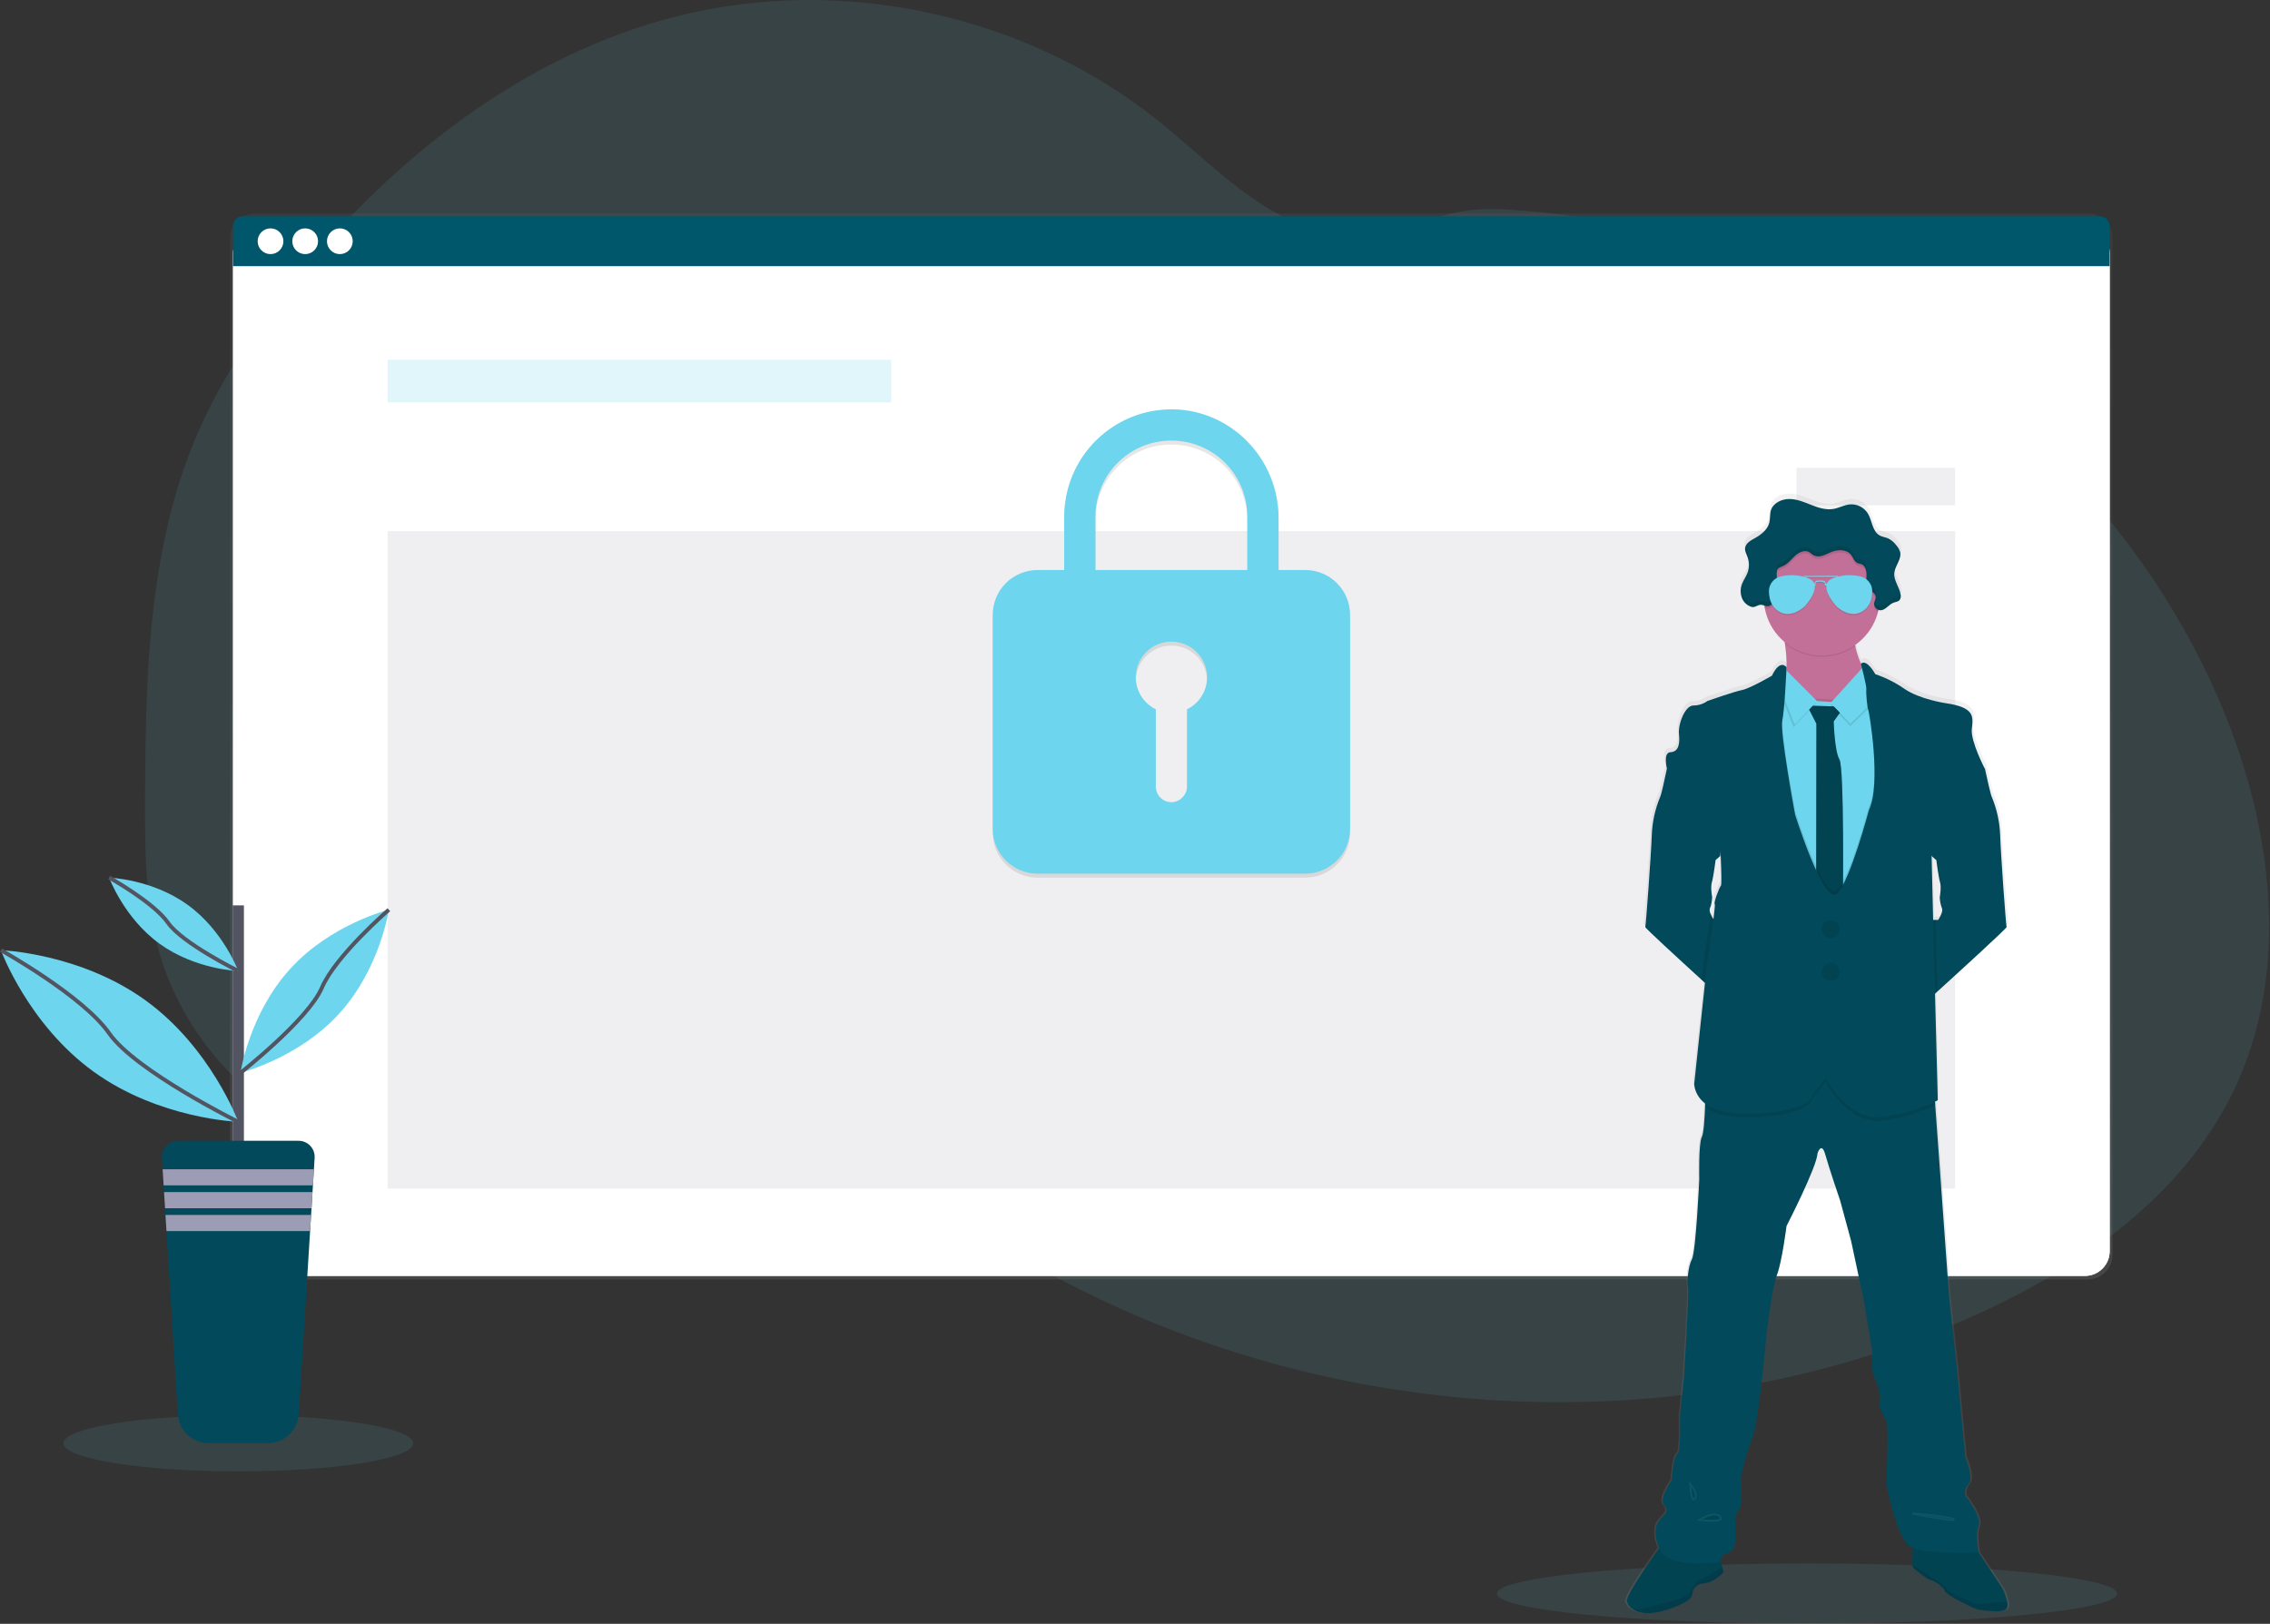 <svg width="1146" height="820" viewBox="0 0 1146 820" fill="none" xmlns="http://www.w3.org/2000/svg">
<rect x="0" y="0" width="1146" height="820" fill="#333333" stroke="none"/>
<g clip-path="url(#clip0_1166_1470)">
<path opacity="0.1" d="M1127.43 551.221C1100.86 606.031 1046.91 642.681 991.001 666.851C915.731 699.401 832.841 712.311 751.091 706.851C736.764 705.897 722.481 704.374 708.241 702.281C658.785 695.066 610.568 681.025 564.971 660.561C551.811 654.634 538.917 648.164 526.291 641.151C505.201 629.462 484.994 616.246 465.831 601.611C461.011 597.931 456.257 594.157 451.571 590.291C448.321 587.611 445.101 584.871 441.831 582.211C434.931 576.601 427.831 571.271 419.911 567.281C417.521 566.076 415.071 564.995 412.571 564.041C387.491 554.501 358.571 558.101 332.461 565.541C312.601 571.201 293.241 578.951 273.401 584.481C264.576 587.015 255.584 588.927 246.491 590.201C226.189 592.771 205.573 590.96 186.031 584.891L184.361 584.371C181.561 583.491 178.784 582.528 176.031 581.481L174.361 580.841C171.694 579.814 169.084 578.711 166.531 577.531L164.861 576.771C162.194 575.531 159.584 574.221 157.031 572.841C156.111 572.361 155.201 571.841 154.301 571.351C139.773 563.237 126.568 552.956 115.141 540.861C114.811 540.531 114.501 540.191 114.141 539.861C112.551 538.141 110.991 536.391 109.481 534.601C108.921 533.941 108.361 533.281 107.811 532.601C106.017 530.414 104.287 528.178 102.621 525.891C102.371 525.561 102.131 525.221 101.891 524.891C95.062 515.444 89.401 505.207 85.031 494.401C84.891 494.071 84.761 493.731 84.641 493.401C83.307 489.968 82.091 486.478 80.991 482.931C80.541 481.451 80.111 479.931 79.731 478.451C79.601 478.011 79.481 477.561 79.371 477.121C73.851 455.391 73.221 432.801 73.221 410.341V402.491C73.381 366.161 73.941 329.211 79.301 293.381C79.301 293.131 79.371 292.881 79.411 292.641C81.205 280.579 83.645 268.621 86.721 256.821C89.94 244.439 94.054 232.307 99.031 220.521C111.361 191.521 129.291 165.131 149.201 140.671C199.351 79.121 265.121 27.451 342.101 8.111C425.051 -12.719 517.241 7.241 584.151 60.511C604.551 76.751 622.881 95.981 645.791 108.431C665.791 119.271 689.201 123.761 710.621 115.231C728.321 108.181 739.841 104.681 759.721 105.751C800.877 108.079 841.45 116.577 880.081 130.961C881.641 131.531 883.201 132.121 884.751 132.711C985.461 171.241 1072.03 247.791 1117.03 346.161C1118.22 348.761 1119.38 351.381 1120.5 354.021C1147.33 416.691 1157.03 490.141 1127.43 551.221Z" fill="#6DD5ED"/>
<path opacity="0.1" d="M120.3 742.989C169.055 742.989 208.58 736.64 208.58 728.809C208.58 720.978 169.055 714.629 120.3 714.629C71.544 714.629 32.02 720.978 32.02 728.809C32.02 736.64 71.544 742.989 120.3 742.989Z" fill="#6DD5ED"/>
<path opacity="0.1" d="M912.26 819.912C998.71 819.912 1068.79 813.106 1068.79 804.712C1068.79 796.317 998.71 789.512 912.26 789.512C825.811 789.512 755.73 796.317 755.73 804.712C755.73 813.106 825.811 819.912 912.26 819.912Z" fill="#6DD5ED"/>
<path d="M1053.98 107.75H128.631C121.733 107.75 116.141 113.342 116.141 120.24V633.59C116.141 640.488 121.733 646.08 128.631 646.08H1053.98C1060.88 646.08 1066.47 640.488 1066.47 633.59V120.24C1066.47 113.342 1060.88 107.75 1053.98 107.75Z" fill="url(#paint0_linear_1166_1470)"/>
<path d="M1052.58 115.32H130.14C123.242 115.32 117.65 120.912 117.65 127.81V631.8C117.65 638.698 123.242 644.29 130.14 644.29H1052.58C1059.48 644.29 1065.07 638.698 1065.07 631.8V127.81C1065.07 120.912 1059.48 115.32 1052.58 115.32Z" fill="white"/>
<path d="M1052.58 115.32H130.14C123.242 115.32 117.65 120.912 117.65 127.81V631.8C117.65 638.698 123.242 644.29 130.14 644.29H1052.58C1059.48 644.29 1065.07 638.698 1065.07 631.8V127.81C1065.07 120.912 1059.48 115.32 1052.58 115.32Z" fill="white"/>
<path opacity="0.04" d="M1052.58 115.32H130.14C123.242 115.32 117.65 120.912 117.65 127.81V631.8C117.65 638.698 123.242 644.29 130.14 644.29H1052.58C1059.48 644.29 1065.07 638.698 1065.07 631.8V127.81C1065.07 120.912 1059.48 115.32 1052.58 115.32Z" fill="white"/>
<path d="M1060.26 109.25H122.46C121.185 109.25 119.961 109.757 119.059 110.659C118.157 111.561 117.65 112.784 117.65 114.06V134.39H1065.03V114.06C1065.03 112.791 1064.53 111.574 1063.64 110.673C1062.74 109.772 1061.53 109.261 1060.26 109.25Z" fill="#00566A"/>
<path d="M136.57 128.32C140.16 128.32 143.07 125.41 143.07 121.82C143.07 118.23 140.16 115.32 136.57 115.32C132.98 115.32 130.07 118.23 130.07 121.82C130.07 125.41 132.98 128.32 136.57 128.32Z" fill="white"/>
<path d="M154.07 128.32C157.66 128.32 160.57 125.41 160.57 121.82C160.57 118.23 157.66 115.32 154.07 115.32C150.48 115.32 147.57 118.23 147.57 121.82C147.57 125.41 150.48 128.32 154.07 128.32Z" fill="white"/>
<path d="M171.57 128.32C175.16 128.32 178.07 125.41 178.07 121.82C178.07 118.23 175.16 115.32 171.57 115.32C167.98 115.32 165.07 118.23 165.07 121.82C165.07 125.41 167.98 128.32 171.57 128.32Z" fill="white"/>
<path opacity="0.2" d="M195.68 181.672H449.93V203.252H195.68V181.672Z" fill="#6DD5ED"/>
<path opacity="0.1" d="M195.68 268.199H987.04V600.159H195.68V268.199Z" fill="#5A5773"/>
<path opacity="0.1" d="M659.03 289.851H645.48V263.53C645.48 233.83 621.8 209.14 592.1 208.69C584.938 208.615 577.832 209.958 571.192 212.642C564.552 215.325 558.508 219.296 553.409 224.326C548.311 229.356 544.258 235.345 541.484 241.948C538.711 248.552 537.272 255.638 537.25 262.8V289.851H523.73C517.755 289.869 512.03 292.251 507.805 296.476C503.58 300.701 501.198 306.426 501.18 312.4V420.62C501.198 426.595 503.58 432.32 507.805 436.545C512.03 440.77 517.755 443.152 523.73 443.171H659.03C665.004 443.152 670.728 440.77 674.951 436.545C679.174 432.32 681.554 426.595 681.57 420.62V312.4C681.554 306.426 679.174 300.701 674.951 296.476C670.728 292.251 665.004 289.869 659.03 289.851ZM599.28 360.201V398.96C599.293 401.013 598.525 402.993 597.133 404.501C595.74 406.009 593.827 406.931 591.78 407.08C590.711 407.131 589.643 406.963 588.641 406.589C587.639 406.214 586.723 405.641 585.949 404.902C585.175 404.164 584.559 403.276 584.138 402.292C583.717 401.309 583.5 400.25 583.5 399.18V360.18C579.841 358.396 576.896 355.425 575.143 351.752C573.391 348.078 572.935 343.919 573.851 339.953C574.766 335.987 576.999 332.449 580.184 329.915C583.37 327.381 587.32 326.002 591.39 326.002C595.46 326.002 599.41 327.381 602.595 329.915C605.78 332.449 608.013 335.987 608.928 339.953C609.844 343.919 609.388 348.078 607.636 351.752C605.884 355.425 602.938 358.396 599.28 360.18V360.201ZM629.72 289.851H553.03V262.8C553.03 252.635 557.068 242.885 564.256 235.697C571.445 228.509 581.194 224.47 591.36 224.47C601.525 224.47 611.275 228.509 618.463 235.697C625.651 242.885 629.69 252.635 629.69 262.8L629.72 289.851Z" fill="black"/>
<path d="M659.03 287.851H645.48V261.53C645.48 231.83 621.8 207.14 592.1 206.69C584.938 206.615 577.832 207.958 571.192 210.642C564.552 213.325 558.508 217.296 553.409 222.326C548.311 227.356 544.258 233.345 541.484 239.948C538.711 246.552 537.272 253.638 537.25 260.8V287.851H523.73C517.755 287.869 512.03 290.251 507.805 294.476C503.58 298.701 501.198 304.426 501.18 310.4V418.62C501.198 424.595 503.58 430.32 507.805 434.545C512.03 438.77 517.755 441.152 523.73 441.171H659.03C665.004 441.152 670.728 438.77 674.951 434.545C679.174 430.32 681.554 424.595 681.57 418.62V310.4C681.554 304.426 679.174 298.701 674.951 294.476C670.728 290.251 665.004 287.869 659.03 287.851ZM599.28 358.201V396.96C599.293 399.013 598.525 400.993 597.133 402.501C595.74 404.009 593.827 404.931 591.78 405.08C590.711 405.131 589.643 404.963 588.641 404.589C587.639 404.214 586.723 403.641 585.949 402.902C585.175 402.164 584.559 401.276 584.138 400.292C583.717 399.309 583.5 398.25 583.5 397.18V358.18C579.841 356.396 576.896 353.425 575.143 349.752C573.391 346.078 572.935 341.919 573.851 337.953C574.766 333.987 576.999 330.449 580.184 327.915C583.37 325.381 587.32 324.002 591.39 324.002C595.46 324.002 599.41 325.381 602.595 327.915C605.78 330.449 608.013 333.987 608.928 337.953C609.844 341.919 609.388 346.078 607.636 349.752C605.884 353.425 602.938 356.396 599.28 358.18V358.201ZM629.72 287.851H553.03V260.8C553.03 250.635 557.068 240.885 564.256 233.697C571.445 226.509 581.194 222.47 591.36 222.47C601.525 222.47 611.275 226.509 618.463 233.697C625.651 240.885 629.69 250.635 629.69 260.8L629.72 287.851Z" fill="#6DD5ED"/>
<path opacity="0.1" d="M906.939 236.25H987.039V255.16H906.939V236.25Z" fill="#5A5773"/>
<path d="M1014.3 809.288C1013.77 806.637 1012.87 804.075 1011.62 801.678L999.62 783.758H999.69C999.69 783.758 997.8 774.758 999.69 770.338C1001.58 765.918 992.95 755.048 992.95 755.048C992.95 755.048 991.9 752.318 994.64 748.958C997.38 745.598 992.95 735.758 992.95 735.758C992.95 735.758 990.85 715.208 990.64 712.068C990.43 708.928 988.74 691.528 988.74 691.528L984.74 654.638L977.62 556.868L977.49 555.038C978.37 554.608 978.84 554.338 978.84 554.338L977.42 500.278L978.65 499.168C989.39 489.448 1014.16 466.948 1013.91 466.458C1013.66 465.968 1010.91 428.888 1010.59 419.608C1010.32 413.013 1008.87 406.52 1006.33 400.428C1005.71 399.198 1003.92 391.088 1003.18 387.658C1002.98 386.718 1002.85 386.128 1002.85 386.128C1002.85 386.128 995.59 372.288 996.22 365.998C996.85 359.708 998.11 354.998 982.63 352.798C982.63 352.798 969.63 350.858 961.89 345.568C957.313 342.4 952.31 339.895 947.03 338.128C947.03 338.128 942.69 330.128 939.67 332.838C938.391 329.984 937.436 326.995 936.82 323.928L936.73 323.368C942.463 319.371 946.589 313.466 948.37 306.708C948.47 306.328 948.55 305.938 948.64 305.558C948.94 305.66 949.254 305.717 949.57 305.728C952.2 305.728 953.82 302.798 956.28 301.868C957.28 301.478 958.51 301.418 959.28 300.628C959.534 300.324 959.723 299.971 959.837 299.591C959.95 299.211 959.985 298.812 959.94 298.418C959.965 298.146 959.965 297.871 959.94 297.598C959.945 297.502 959.945 297.405 959.94 297.308V297.408C959.27 293.768 956.45 290.538 956.76 286.838C957.06 283.358 960.12 280.298 959.87 276.908C959.867 276.64 959.843 276.373 959.8 276.108V276.228C959.428 274.905 958.742 273.691 957.8 272.688C956.724 271.222 955.311 270.035 953.68 269.228C952.29 268.618 950.68 268.478 949.38 267.748C945.56 265.668 945.57 260.248 943.3 256.548C942.328 255.004 940.947 253.758 939.312 252.948C937.676 252.138 935.848 251.795 934.03 251.958C931.19 252.238 928.62 253.748 925.81 254.238C921.97 254.918 918.06 253.668 914.42 252.238C910.78 250.808 907.09 249.238 903.18 249.238C899.27 249.238 895.04 251.238 893.86 254.928C893.23 256.928 893.54 259.078 893.06 261.108C892.2 264.688 889.06 267.248 885.81 269.028C883.81 270.138 881.43 271.408 880.81 273.508V273.348C880.766 273.516 880.732 273.686 880.71 273.858C880.69 274.081 880.69 274.305 880.71 274.528C880.71 275.968 881.47 277.338 881.98 278.708C882.931 281.315 882.909 284.176 881.92 286.768C881.18 288.668 879.92 290.338 879.2 292.228C878.861 293.109 878.639 294.03 878.54 294.968V294.808C878.515 295.235 878.515 295.662 878.54 296.088C878.528 297.549 878.871 298.99 879.54 300.288C879.999 301.185 880.633 301.98 881.404 302.628C882.175 303.275 883.068 303.762 884.03 304.058C886.03 304.518 887.28 302.558 889.39 303.058C889.768 303.149 890.139 303.266 890.5 303.408C890.57 303.858 890.64 304.308 890.72 304.748C891.996 311.478 895.583 317.551 900.86 321.918C900.86 322.158 900.94 322.398 900.97 322.648C901.609 326.635 901.887 330.672 901.8 334.708C901.8 334.708 898.65 330.098 894.33 338.998C894.33 338.998 883.06 345.498 879.17 346.238C875.28 346.978 861.47 351.788 861.47 351.788C859.387 353.295 856.881 354.103 854.31 354.098C850 354.098 846.42 363.528 846.94 368.658C847.46 373.788 846.63 377.568 842.62 377.778C838.61 377.988 840.8 386.118 840.83 386.258L840.46 388.008C839.68 391.588 837.98 399.268 837.38 400.468C834.838 406.56 833.392 413.053 833.11 419.648C832.8 428.928 830.11 465.868 829.8 466.498C829.59 466.908 846.56 482.418 858.49 493.258L860.22 494.818L854.73 546.098C854.89 548.074 855.478 549.991 856.451 551.718C857.425 553.445 858.762 554.939 860.37 556.098C860.37 556.698 860.37 557.308 860.31 557.938C860.07 563.938 859.59 571.198 858.63 573.098C856.95 576.458 857.37 594.478 857.37 594.478C857.37 594.478 855.68 631.158 853.58 635.148C851.48 639.138 851.05 647.508 851.68 649.148C852.31 650.788 849.57 694.838 849.57 694.838L847.47 714.548C847.47 714.548 848.1 733.408 846.2 733.828C844.3 734.248 843.25 747.248 843.25 747.248C843.25 747.248 836.52 756.468 839.46 759.818C842.4 763.168 839.03 764.648 838.72 765.478C838.41 766.308 832.3 769.478 836.72 781.198C836.761 781.314 836.808 781.428 836.86 781.538C832.72 787.288 819.6 805.838 820.4 808.658C820.991 810.452 822.242 811.954 823.9 812.858C826.99 814.708 832.29 815.568 840.72 812.858C854.72 808.348 853.72 805.098 853.72 805.098C853.792 803.579 854.444 802.145 855.542 801.092C856.639 800.039 858.099 799.447 859.62 799.438C865.41 799.018 869.73 793.678 869.73 793.678L869.05 791.148L868.12 787.648C868.23 786.648 868.94 784.898 872.12 783.928C876.97 782.458 875.7 773.238 875.7 773.238C875.7 773.238 875.28 763.598 877.38 762.338C879.48 761.078 878.65 745.148 878.65 745.148C878.65 745.148 880.97 733.618 884.33 725.858C887.69 718.098 891.71 671.998 891.71 671.998C891.71 671.998 894.44 649.358 896.97 642.858C899.5 636.358 901.82 618.128 901.82 618.128C901.82 618.128 917.41 587.938 917.61 581.228C917.61 581.228 919.61 574.938 921.61 581.858C923.61 588.778 929.23 605.338 929.23 605.338L934.7 625.668L941.23 656.058L945.45 681.638C945.45 681.638 944.81 691.278 946.45 694.638C948.09 697.998 950.45 705.738 949.19 707.208C947.93 708.678 951.71 715.598 952.77 717.058C953.83 718.518 952.77 749.548 952.77 749.548C952.77 749.548 957.61 775.958 964.56 780.548C965.045 780.867 965.561 781.135 966.1 781.348C966 784.208 965.9 788.038 966.03 790.038C966.015 790.485 966.09 790.931 966.25 791.348C966.88 792.188 974.04 797.848 975.52 797.848C977 797.848 982.25 801.518 982.47 803.298C982.69 805.078 997.86 812.618 1000.01 812.838C1002.16 813.058 1012.58 814.928 1014.01 811.998C1014.36 811.141 1014.46 810.201 1014.3 809.288ZM977.03 431.568L978.11 432.498C978.11 432.498 979.22 441.148 980.01 443.738C980.8 446.328 979.85 451.368 979.85 451.368C979.923 453.249 980.298 455.106 980.96 456.868C981.9 458.758 979.06 462.868 979.06 462.868H976.53L975.74 430.488L977.03 431.568ZM901.8 334.888V334.698C901.78 334.758 901.77 334.828 901.77 334.888H901.8ZM862.95 459.538C862.561 458.701 862.504 457.746 862.79 456.868C863.015 456.394 863.193 455.898 863.32 455.388C863.631 454.075 863.825 452.736 863.9 451.388C863.902 451.372 863.902 451.355 863.9 451.338C863.81 450.858 863 446.218 863.75 443.758C864.5 441.298 865.64 432.518 865.64 432.518L866.36 431.908L868.03 430.458C868.03 430.458 868.03 429.918 868.15 429.028C868.5 436.628 868.78 445.028 868.33 445.448C867.49 446.278 864.43 454.448 865.17 454.768C865.41 454.878 865.08 458.148 864.52 462.548C863.891 461.604 863.365 460.595 862.95 459.538Z" fill="url(#paint1_linear_1166_1470)"/>
<path d="M943.551 342.879V355.319L918.031 368.149C918.031 368.149 892.691 352.819 898.941 346.719C902.941 342.859 902.171 332.259 901.091 324.969C900.461 320.729 899.731 317.619 899.731 317.619C899.731 317.619 945.251 304.619 938.371 314.489C936.071 317.789 935.891 322.059 936.661 326.289C938.221 334.679 943.551 342.879 943.551 342.879Z" fill="#C37098"/>
<path d="M873.639 464.531L870.349 505.051C870.349 505.051 865.419 500.581 859.039 494.761C847.209 483.971 830.409 468.541 830.609 468.131C830.919 467.501 833.609 430.741 833.899 421.501C834.173 414.942 835.601 408.483 838.119 402.421C838.719 401.221 840.409 393.581 841.119 390.011C841.359 388.901 841.509 388.181 841.509 388.181L847.029 385.961C847.029 385.961 870.029 411.621 870.029 412.091C870.029 412.561 868.459 432.271 868.459 432.271L866.829 433.691L866.119 434.301C866.119 434.301 865.019 442.911 864.239 445.491C863.459 448.071 864.299 452.551 864.389 453.031C864.316 454.378 864.125 455.717 863.819 457.031C863.689 457.536 863.511 458.029 863.289 458.501C863.007 459.376 863.064 460.326 863.449 461.161C863.894 462.32 864.471 463.424 865.169 464.451L873.639 464.531ZM1013.03 468.131C1013.27 468.621 988.739 491.011 978.109 500.681L973.289 505.051L970.029 464.531H978.479C978.479 464.531 981.299 460.461 980.359 458.581C979.704 456.828 979.336 454.981 979.269 453.111C979.269 453.111 980.199 448.111 979.419 445.521C978.639 442.931 977.539 434.331 977.539 434.331L976.469 433.411L975.199 432.301C975.199 432.301 973.629 412.591 973.629 412.121C973.629 411.651 996.629 385.991 996.629 385.991L1002.11 388.181C1002.11 388.181 1002.23 388.771 1002.43 389.711C1003.17 393.121 1004.94 401.191 1005.55 402.421C1008.07 408.483 1009.5 414.942 1009.77 421.501C1010.03 430.741 1012.71 467.501 1013.03 468.131ZM1013.13 812.071C1011.66 814.991 1001.34 813.071 999.209 812.911C997.079 812.751 982.039 805.181 981.829 803.411C981.619 801.641 976.409 797.991 974.949 797.991C973.489 797.991 966.399 792.351 965.769 791.521C965.61 791.107 965.538 790.664 965.559 790.221C965.339 786.791 965.769 777.961 965.769 777.961L996.019 779.631L1010.72 801.741C1011.96 804.126 1012.85 806.675 1013.38 809.311C1013.56 810.236 1013.47 811.193 1013.13 812.071Z" fill="#024A5B"/>
<path opacity="0.1" d="M1013.13 812.071C1011.66 814.991 1001.34 813.071 999.211 812.911C997.081 812.751 982.041 805.181 981.831 803.411C981.621 801.641 976.411 797.991 974.951 797.991C973.491 797.991 966.401 792.351 965.771 791.521C965.611 791.107 965.54 790.664 965.561 790.221C965.341 786.791 965.771 777.961 965.771 777.961L996.021 779.631L1010.72 801.741C1011.96 804.126 1012.86 806.675 1013.38 809.311C1013.56 810.236 1013.47 811.193 1013.13 812.071Z" fill="black"/>
<path opacity="0.1" d="M1013.13 812.069C1011.66 814.989 1001.34 813.069 999.21 812.909C997.08 812.749 982.04 805.179 981.83 803.409C981.62 801.639 976.41 797.989 974.95 797.989C973.49 797.989 966.4 792.349 965.77 791.519C965.611 791.105 965.539 790.662 965.56 790.219L975.36 796.419C975.36 796.419 981.62 800.419 983.29 802.789C984.96 805.159 998.12 810.089 999.21 810.189C1000.02 810.269 1008.66 808.609 1013.38 809.309C1013.56 810.234 1013.47 811.191 1013.13 812.069Z" fill="black"/>
<path d="M870.13 793.821C870.13 793.821 865.85 799.141 860.13 799.551C858.62 799.562 857.173 800.153 856.086 801.2C854.999 802.248 854.356 803.673 854.29 805.181C854.29 805.181 855.29 808.421 841.46 812.911C833.11 815.601 827.86 814.751 824.8 812.911C823.157 812.005 821.918 810.512 821.33 808.731C820.39 805.401 838.85 780.051 838.85 780.051L855.65 779.051L867.65 784.471L869.49 791.341L870.13 793.821Z" fill="#024A5B"/>
<path opacity="0.1" d="M870.13 793.821C870.13 793.821 865.85 799.141 860.13 799.551C858.62 799.562 857.173 800.153 856.086 801.2C854.999 802.248 854.356 803.673 854.29 805.181C854.29 805.181 855.29 808.421 841.46 812.911C833.11 815.601 827.86 814.751 824.8 812.911C823.157 812.005 821.918 810.512 821.33 808.731C820.39 805.401 838.85 780.051 838.85 780.051L855.65 779.051L867.65 784.471L869.49 791.341L870.13 793.821Z" fill="black"/>
<path opacity="0.1" d="M870.131 793.821C870.131 793.821 865.851 799.141 860.131 799.551C858.621 799.562 857.174 800.153 856.087 801.2C855 802.248 854.357 803.673 854.291 805.181C854.291 805.181 855.291 808.421 841.461 812.911C833.111 815.601 827.861 814.751 824.801 812.911C832.671 812.091 850.061 807.121 851.801 805.401C853.891 803.311 856.501 797.571 858.271 797.471C859.501 797.391 865.751 793.631 869.501 791.301L870.131 793.821Z" fill="black"/>
<path d="M998.94 770.562C997.06 774.942 998.94 783.912 998.94 783.912C998.94 783.912 970.94 785.372 964.1 780.782C957.26 776.192 952.42 749.902 952.42 749.902C952.42 749.902 953.42 719.032 952.42 717.572C951.42 716.112 947.62 709.232 948.87 707.772C950.12 706.312 947.87 698.592 946.16 695.252C944.45 691.912 945.16 682.322 945.16 682.322L940.98 656.862L934.52 626.622L929.03 606.382C929.03 606.382 923.4 589.902 921.49 583.022C919.58 576.142 917.56 582.392 917.56 582.392C917.36 589.072 901.92 619.112 901.92 619.112C901.92 619.112 899.62 637.262 897.12 643.722C894.62 650.182 891.9 672.722 891.9 672.722C891.9 672.722 887.9 718.612 884.6 726.332C881.3 734.052 879.03 745.522 879.03 745.522C879.03 745.522 879.87 761.382 877.78 762.632C875.69 763.882 876.03 773.482 876.03 773.482C876.03 773.482 877.28 782.652 872.48 784.122C867.68 785.592 868.48 788.712 868.48 788.712C868.48 788.712 841.78 793.092 837.4 781.402C833.02 769.712 839.07 766.602 839.4 765.762C839.73 764.922 843.06 763.472 840.14 760.122C837.22 756.772 843.89 747.612 843.89 747.612C843.89 747.612 844.94 734.682 846.81 734.262C848.68 733.842 848.07 715.072 848.07 715.072L850.15 695.462C850.15 695.462 852.87 651.652 852.24 649.982C851.61 648.312 852.03 639.982 854.12 635.982C856.21 631.982 857.87 595.502 857.87 595.502C857.87 595.502 857.45 577.572 859.12 574.232C860.12 572.342 860.54 565.072 860.78 559.142C860.96 554.612 861 550.862 861 550.862L884.36 542.102L914.36 532.512L939.6 544.612L976.53 551.702L976.99 558.072L984.04 655.382L988.04 692.092C988.04 692.092 989.71 709.402 989.92 712.532C990.13 715.662 992.21 736.112 992.21 736.112C992.21 736.112 996.59 745.912 993.88 749.252C991.17 752.592 992.21 755.252 992.21 755.252C992.21 755.252 1000.82 766.182 998.94 770.562Z" fill="#024A5B"/>
<path opacity="0.1" d="M938.39 314.491C936.09 317.791 935.91 322.061 936.68 326.291C931.425 329.998 925.097 331.876 918.67 331.636C912.243 331.395 906.074 329.05 901.11 324.961C900.48 320.721 899.75 317.611 899.75 317.611C899.75 317.611 945.27 304.631 938.39 314.491Z" fill="black"/>
<path d="M949.03 301.73C949.03 307.525 947.311 313.19 944.092 318.008C940.872 322.827 936.296 326.582 930.942 328.8C925.588 331.017 919.697 331.598 914.014 330.467C908.33 329.336 903.109 326.546 899.011 322.448C894.914 318.351 892.123 313.13 890.993 307.446C889.862 301.763 890.442 295.871 892.66 290.517C894.878 285.164 898.633 280.588 903.451 277.368C908.27 274.148 913.935 272.43 919.73 272.43C923.583 272.411 927.401 273.157 930.964 274.623C934.527 276.088 937.765 278.246 940.489 280.97C943.214 283.695 945.371 286.932 946.837 290.496C948.303 294.059 949.048 297.877 949.03 301.73Z" fill="#C37098"/>
<path opacity="0.1" d="M955.131 350.421L945.531 521.371L893.381 510.421L883.051 441.891L893.281 349.891L900.981 350.881L914.561 352.611L928.011 353.441L942.591 351.821L955.131 350.421Z" fill="black"/>
<path d="M955.131 351.668L945.531 522.618L893.381 511.668L883.051 443.138L893.281 351.148L900.981 352.128L914.561 353.858L928.011 354.688L942.591 353.068L955.131 351.668Z" fill="#6DD5ED"/>
<path d="M912.26 356.262L931.04 356.892L925.76 364.282C925.76 364.282 926.13 379.212 928.64 383.492C931.15 387.772 930.41 453.892 930.41 453.892L925.41 463.382L916.86 452.742L916.97 365.442L912.26 356.262Z" fill="#024A5B"/>
<path opacity="0.1" d="M912.26 356.262L931.04 356.892L925.76 364.282C925.76 364.282 926.13 379.212 928.64 383.492C931.15 387.772 930.41 453.892 930.41 453.892L925.41 463.382L916.86 452.742L916.97 365.442L912.26 356.262Z" fill="black"/>
<path opacity="0.1" d="M941.67 336.859L924.15 356.259L934.16 366.689L950.75 350.519L941.67 336.859Z" fill="black"/>
<path d="M941.67 335.609L924.15 355.009L934.16 365.439L950.75 349.269L941.67 335.609Z" fill="#6DD5ED"/>
<path opacity="0.1" d="M916.75 355.32L899.01 337.59L897.34 346.87L905.48 367.21L916.75 355.32Z" fill="black"/>
<path d="M917.371 354.07L899.641 336.34L897.971 345.62L906.111 365.96L917.371 354.07Z" fill="#6DD5ED"/>
<path opacity="0.1" d="M977.079 558.098C968.565 562.155 959.444 564.793 950.079 565.908C932.869 568.098 921.609 546.198 921.609 546.198L915.039 554.748C912.949 563.828 881.139 566.118 868.209 562.678C865.526 562.016 863.003 560.822 860.789 559.168C860.969 554.638 861.009 550.888 861.009 550.888L884.369 542.128L914.369 532.538L939.609 544.638L976.539 551.728L977.079 558.098ZM955.129 351.678L945.539 522.618L893.379 511.668L883.029 443.148L893.249 351.148L900.949 352.148C900.752 355.5 900.375 358.838 899.819 362.148C898.569 367.998 906.289 409.508 906.289 409.508C906.289 409.508 920.959 456.058 927.559 449.348C934.159 442.638 943.559 407.208 943.559 407.208C949.929 394.068 943.669 357.208 943.199 356.468C942.872 355.378 942.67 354.254 942.599 353.118L955.129 351.678ZM977.659 483.958L978.099 500.708L973.279 505.078L970.029 464.528H977.229L977.659 483.958ZM864.399 453.058C864.326 454.406 864.135 455.744 863.829 457.058C863.829 456.688 863.829 456.478 863.749 456.448C863.449 456.368 863.809 454.838 864.399 453.058ZM873.639 464.528L870.349 505.048C870.349 505.048 865.419 500.578 859.039 494.758L859.799 487.578C859.799 487.578 862.489 469.938 863.469 461.238C863.913 462.398 864.491 463.502 865.189 464.528H873.639Z" fill="black"/>
<path d="M901.929 336.961C901.929 336.961 898.809 332.371 894.529 341.231C894.529 341.231 883.369 347.701 879.529 348.431C875.689 349.161 862.029 353.961 862.029 353.961C859.966 355.452 857.485 356.254 854.939 356.251C850.659 356.251 847.109 365.641 847.629 370.751C848.149 375.861 847.319 379.621 843.359 379.831C839.399 380.041 841.579 388.271 841.579 388.271L867.969 418.521C867.969 418.521 869.639 446.371 868.809 447.211C867.979 448.051 864.949 456.211 865.679 456.491C866.409 456.771 861.679 487.571 861.679 487.571L855.319 547.341C855.319 547.341 855.319 557.341 868.259 560.791C881.199 564.241 913.029 561.961 915.079 552.881L921.649 544.321C921.649 544.321 932.909 566.231 950.119 564.041C967.329 561.851 978.289 555.591 978.289 555.591L976.409 483.961L975.159 432.331L1002.03 388.181C1002.03 388.181 994.829 374.411 995.459 368.181C996.089 361.951 997.329 357.231 981.999 355.041C981.999 355.041 969.069 353.111 961.449 347.841C956.921 344.697 951.972 342.206 946.749 340.441C946.749 340.441 942.449 332.441 939.459 335.181C939.459 335.181 942.459 346.491 942.209 348.181C941.959 349.871 942.679 357.511 943.149 358.301C943.619 359.091 949.879 395.901 943.509 409.041C943.509 409.041 934.159 444.471 927.509 451.181C920.859 457.891 906.239 411.341 906.239 411.341C906.239 411.341 898.519 369.821 899.769 363.981C901.019 358.141 901.929 336.961 901.929 336.961Z" fill="#024A5B"/>
<path d="M924.25 473.711C926.785 473.711 928.84 471.656 928.84 469.121C928.84 466.586 926.785 464.531 924.25 464.531C921.715 464.531 919.66 466.586 919.66 469.121C919.66 471.656 921.715 473.711 924.25 473.711Z" fill="#024A5B"/>
<path d="M924.25 495.352C926.785 495.352 928.84 493.297 928.84 490.762C928.84 488.227 926.785 486.172 924.25 486.172C921.715 486.172 919.66 488.227 919.66 490.762C919.66 493.297 921.715 495.352 924.25 495.352Z" fill="#024A5B"/>
<path opacity="0.1" d="M924.25 473.711C926.785 473.711 928.84 471.656 928.84 469.121C928.84 466.586 926.785 464.531 924.25 464.531C921.715 464.531 919.66 466.586 919.66 469.121C919.66 471.656 921.715 473.711 924.25 473.711Z" fill="black"/>
<path opacity="0.1" d="M924.25 495.352C926.785 495.352 928.84 493.297 928.84 490.762C928.84 488.227 926.785 486.172 924.25 486.172C921.715 486.172 919.66 488.227 919.66 490.762C919.66 493.297 921.715 495.352 924.25 495.352Z" fill="black"/>
<path opacity="0.1" d="M965.5 764.298C965.5 764.298 984.34 765.758 986.21 767.218C988.08 768.678 965.5 764.298 965.5 764.298ZM853.33 749.488C853.33 749.488 857.33 754.488 855.63 756.788C853.93 759.088 853.33 749.488 853.33 749.488ZM858.13 767.518C858.13 767.518 865.43 762.718 868.35 765.908C871.27 769.098 858.13 767.518 858.13 767.518Z" fill="black" stroke="#6DD5ED" stroke-miterlimit="10"/>
<path opacity="0.1" d="M949.029 301.731C949.035 304.231 948.719 306.722 948.089 309.141C947.472 308.86 946.956 308.397 946.61 307.814C946.263 307.232 946.102 306.557 946.149 305.881C946.279 304.691 947.069 303.601 946.899 302.421C946.649 300.601 944.449 299.861 943.289 298.421C941.859 296.681 942.169 294.151 942.289 291.901C942.409 289.651 941.839 286.901 939.729 286.131C939.099 285.901 938.409 285.881 937.799 285.621C936.139 284.921 935.629 282.861 934.519 281.441C932.299 278.581 927.889 278.641 924.519 280.001C923.052 280.704 921.55 281.332 920.019 281.881C919.253 282.152 918.438 282.26 917.628 282.2C916.817 282.14 916.027 281.912 915.309 281.531C914.649 281.111 914.119 280.531 913.439 280.111C911.179 278.751 908.219 280.111 906.259 281.861C904.299 283.611 902.729 285.961 900.259 287.031C899.149 287.531 897.779 287.831 897.259 288.911C897.002 289.499 896.892 290.141 896.939 290.781C896.939 294.671 897.399 298.621 896.589 302.431C896.069 304.881 894.349 307.661 891.859 307.361C891.549 307.315 891.244 307.238 890.949 307.131C890.2 303.126 890.294 299.009 891.225 295.042C892.157 291.075 893.906 287.346 896.36 284.094C898.814 280.841 901.92 278.136 905.479 276.152C909.037 274.167 912.971 272.947 917.028 272.568C921.085 272.19 925.176 272.661 929.04 273.954C932.905 275.246 936.457 277.33 939.471 280.072C942.484 282.815 944.892 286.156 946.542 289.882C948.191 293.608 949.045 297.636 949.049 301.711L949.029 301.731Z" fill="black"/>
<path d="M889.64 305.47C890.39 305.64 891.1 306.03 891.87 306.13C894.36 306.43 896.08 303.65 896.6 301.2C897.41 297.39 896.99 293.44 896.96 289.55C896.904 288.911 897.01 288.268 897.27 287.68C897.84 286.6 899.21 286.3 900.27 285.8C902.69 284.72 904.27 282.42 906.27 280.63C908.27 278.84 911.18 277.52 913.44 278.88C914.11 279.28 914.65 279.88 915.31 280.3C916.031 280.676 916.822 280.9 917.634 280.961C918.445 281.021 919.26 280.915 920.03 280.65C921.58 280.19 923.03 279.38 924.52 278.77C927.86 277.41 932.28 277.36 934.52 280.2C935.63 281.63 936.14 283.68 937.8 284.38C938.41 284.64 939.1 284.67 939.73 284.9C941.84 285.69 942.38 288.42 942.29 290.67C942.2 292.92 941.9 295.45 943.29 297.19C944.45 298.61 946.65 299.35 946.9 301.19C947.06 302.37 946.28 303.47 946.15 304.65C946.12 305.089 946.177 305.529 946.319 305.945C946.461 306.361 946.684 306.745 946.975 307.075C947.266 307.404 947.62 307.672 948.015 307.864C948.411 308.055 948.841 308.166 949.28 308.19C951.88 308.19 953.49 305.28 955.92 304.35C956.92 303.96 958.13 303.9 958.92 303.11C959.213 302.731 959.421 302.292 959.528 301.824C959.635 301.356 959.639 300.87 959.54 300.4C959.05 296.57 955.98 293.24 956.31 289.4C956.62 285.72 960.03 282.51 959.31 278.89C958.943 277.556 958.256 276.33 957.31 275.32C956.238 273.868 954.84 272.686 953.23 271.87C951.84 271.27 950.23 271.13 948.96 270.4C945.18 268.33 945.19 262.93 942.96 259.25C942.002 257.73 940.645 256.502 939.037 255.701C937.428 254.9 935.63 254.557 933.84 254.71C931.03 254.99 928.48 256.48 925.7 256.98C921.89 257.66 918.03 256.41 914.42 254.98C910.81 253.55 907.16 251.98 903.29 251.98C899.42 251.98 895.23 253.98 894.05 257.64C893.43 259.64 893.74 261.78 893.26 263.79C892.42 267.36 889.26 269.9 886.08 271.67C883.89 272.89 881.26 274.29 881 276.78C880.83 278.36 881.7 279.78 882.25 281.31C883.185 283.899 883.164 286.736 882.19 289.31C881.46 291.2 880.24 292.86 879.5 294.74C878.974 296.016 878.726 297.389 878.771 298.768C878.816 300.147 879.153 301.501 879.76 302.74C880.226 303.644 880.871 304.443 881.657 305.087C882.443 305.732 883.352 306.21 884.33 306.49C886.3 306.96 887.54 305.01 889.64 305.47Z" fill="#024A5B"/>
<path opacity="0.1" d="M896.601 299.02C896.081 301.47 894.351 304.25 891.861 303.95C891.091 303.85 890.391 303.46 889.631 303.29C887.541 302.83 886.301 304.79 884.331 304.29C883.353 304.01 882.442 303.532 881.654 302.888C880.867 302.243 880.219 301.444 879.751 300.54C879.228 299.522 878.912 298.411 878.821 297.27C878.622 299.041 878.945 300.831 879.751 302.42C880.219 303.324 880.867 304.123 881.654 304.768C882.442 305.412 883.353 305.89 884.331 306.17C886.331 306.63 887.541 304.67 889.631 305.17C890.363 305.425 891.107 305.642 891.861 305.82C894.351 306.13 896.081 303.35 896.601 300.9C897.011 298.736 897.172 296.531 897.081 294.33C897.071 295.905 896.91 297.476 896.601 299.02ZM882.901 283.96C883.028 282.322 882.803 280.675 882.241 279.13C881.789 278.103 881.404 277.048 881.091 275.97C881.048 276.138 881.015 276.308 880.991 276.48C880.821 278.05 881.701 279.48 882.241 281.01C882.59 281.96 882.812 282.952 882.901 283.96ZM959.301 278.69C958.831 281.53 956.531 284.2 956.301 287.19C956.245 287.702 956.245 288.218 956.301 288.73C956.801 285.24 959.891 282.15 959.301 278.69ZM959.471 299.79C959.386 300.208 959.189 300.596 958.901 300.91C958.161 301.7 956.901 301.76 955.901 302.15C953.471 303.08 951.901 306.02 949.261 305.99C948.585 305.952 947.937 305.71 947.401 305.296C946.865 304.881 946.468 304.315 946.261 303.67C946.2 303.887 946.153 304.107 946.121 304.33C946.092 304.768 946.151 305.207 946.293 305.622C946.436 306.037 946.659 306.42 946.95 306.748C947.241 307.076 947.594 307.343 947.989 307.534C948.384 307.725 948.813 307.836 949.251 307.86C951.861 307.86 953.461 304.95 955.891 304.03C956.891 303.64 958.111 303.58 958.891 302.79C959.185 302.41 959.392 301.971 959.499 301.503C959.606 301.035 959.61 300.55 959.511 300.08C959.501 299.96 959.481 299.88 959.471 299.79ZM946.931 298.96C946.681 297.14 944.481 296.4 943.321 294.96C942.61 294.014 942.224 292.864 942.221 291.68C942.141 293.54 942.171 295.44 943.321 296.84C944.471 298.24 946.221 298.84 946.781 300.28C946.922 299.855 946.973 299.406 946.931 298.96ZM942.281 288.49C942.361 286.24 941.821 283.49 939.711 282.72C939.091 282.49 938.401 282.46 937.791 282.21C936.131 281.51 935.611 279.45 934.511 278.03C932.281 275.18 927.871 275.23 924.511 276.59C923.011 277.2 921.581 278.01 920.021 278.47C919.254 278.741 918.44 278.849 917.629 278.789C916.819 278.729 916.029 278.501 915.311 278.12C914.651 277.7 914.111 277.12 913.441 276.7C911.171 275.34 908.211 276.7 906.261 278.45C904.311 280.2 902.731 282.54 900.261 283.62C899.141 284.12 897.781 284.42 897.201 285.5C896.947 286.089 896.84 286.731 896.891 287.37V288.54C896.904 288.137 897.003 287.742 897.181 287.38C897.761 286.3 899.121 286 900.241 285.5C902.661 284.42 904.241 282.12 906.241 280.33C908.241 278.54 911.151 277.22 913.421 278.58C914.091 278.98 914.631 279.58 915.291 279.99C916.008 280.373 916.798 280.602 917.609 280.663C918.42 280.723 919.235 280.613 920.001 280.34C921.529 279.796 923.028 279.172 924.491 278.47C927.841 277.11 932.251 277.05 934.491 279.9C935.591 281.32 936.111 283.38 937.771 284.08C938.381 284.34 939.071 284.37 939.691 284.6C941.401 285.24 942.081 287.16 942.231 289.06L942.281 288.49Z" fill="black"/>
<g opacity="0.1">
<path d="M893.03 298.962C893.087 297.302 893.682 295.706 894.724 294.413C895.767 293.12 897.2 292.2 898.81 291.792C903.269 290.702 907.948 290.914 912.29 292.402C921.78 295.542 911.09 306.842 911.09 306.842C911.09 306.842 903.98 313.842 897.35 308.952C895.392 307.472 894.021 305.346 893.48 302.952C893.156 301.647 893.004 300.306 893.03 298.962ZM945.2 298.962C945.142 297.301 944.546 295.703 943.502 294.41C942.458 293.117 941.022 292.198 939.41 291.792C934.954 290.704 930.28 290.916 925.94 292.402C916.45 295.542 927.14 306.842 927.14 306.842C927.14 306.842 934.24 313.842 940.88 308.952C942.838 307.472 944.209 305.346 944.75 302.952C945.075 301.647 945.226 300.306 945.2 298.962Z" fill="black"/>
<path d="M910.5 291.481V291.951H927.83V291.391L910.5 291.481ZM916.03 296.491H916.58V294.901C916.58 294.901 918.34 293.531 921.26 294.901V296.321H922.26V295.391H921.77C921.77 295.391 921.97 293.461 918.71 293.771C918.71 293.771 916.09 293.521 916.15 295.181H915.55L916.03 296.491Z" fill="black"/>
</g>
<path d="M893.03 298.308C893.088 296.649 893.682 295.052 894.724 293.759C895.767 292.466 897.201 291.547 898.81 291.138C903.27 290.056 907.946 290.267 912.29 291.748C921.78 294.898 911.09 306.188 911.09 306.188C911.09 306.188 903.98 313.188 897.35 308.298C895.388 306.822 894.016 304.695 893.48 302.298C893.155 300.994 893.003 299.652 893.03 298.308ZM945.2 298.308C945.142 296.647 944.547 295.05 943.502 293.757C942.458 292.464 941.022 291.545 939.41 291.138C934.954 290.055 930.281 290.267 925.94 291.748C916.45 294.898 927.14 306.188 927.14 306.188C927.14 306.188 934.24 313.188 940.88 308.298C942.843 306.822 944.215 304.695 944.75 302.298C945.076 300.994 945.227 299.652 945.2 298.308Z" fill="#6DD5ED"/>
<path d="M910.5 290.852V291.332H927.83V290.762L910.5 290.852ZM916.03 295.862H916.58V294.272C916.58 294.272 918.34 292.912 921.26 294.272V295.702H922.26V294.762H921.77C921.77 294.762 921.97 292.842 918.71 293.142C918.71 293.142 916.09 292.902 916.15 294.552H915.55L916.03 295.862Z" fill="#6DD5ED"/>
<path d="M117.461 457.191H123.141V585.091H117.461V457.191Z" fill="#535461"/>
<path d="M158.84 584.7L158.48 590.46L157.98 598.59L157.77 601.98L157.27 610.12L157.05 613.51L156.55 621.64L150.82 714.11C150.575 718.09 148.822 721.826 145.918 724.558C143.013 727.289 139.177 728.81 135.19 728.81H105.41C101.424 728.81 97.588 727.289 94.685 724.557C91.782 721.825 90.031 718.089 89.79 714.11L84.03 621.64L83.53 613.51L83.32 610.12L82.83 601.96L82.62 598.57L82.12 590.44L81.76 584.68C81.691 583.575 81.85 582.467 82.226 581.425C82.603 580.384 83.188 579.43 83.947 578.623C84.706 577.817 85.622 577.174 86.639 576.735C87.656 576.296 88.752 576.07 89.86 576.07H150.75C151.859 576.069 152.956 576.296 153.974 576.736C154.991 577.177 155.908 577.822 156.666 578.631C157.425 579.44 158.009 580.396 158.383 581.44C158.757 582.484 158.912 583.594 158.84 584.7Z" fill="#024A5B"/>
<path d="M158.479 590.461L157.979 598.591H82.609L82.109 590.461H158.479ZM157.769 601.981L157.269 610.121H83.329L82.819 601.981H157.769ZM157.049 613.511L156.549 621.641H84.049L83.539 613.511H157.049Z" fill="#9D9CB5"/>
<path d="M73.439 505.128C106.519 529.058 120.299 566.498 120.299 566.498C120.299 566.498 80.43 565.128 47.3 541.198C14.169 517.268 0.439 479.828 0.439 479.828C0.439 479.828 40.349 481.198 73.439 505.128Z" fill="#6DD5ED"/>
<path d="M0.49 479.828C0.49 479.828 41.87 502.828 55.14 521.828C68.41 540.828 120.3 566.508 120.3 566.508" stroke="#535461" stroke-width="2" stroke-miterlimit="10"/>
<path d="M94.79 456.961C112.79 469.961 120.3 490.361 120.3 490.361C120.3 490.361 98.6 489.621 80.59 476.591C62.58 463.561 55.09 443.191 55.09 443.191C55.09 443.191 76.79 443.881 94.79 456.961Z" fill="#6DD5ED"/>
<path d="M55.09 443.141C55.09 443.141 77.61 455.641 84.83 465.991C92.05 476.341 120.3 490.311 120.3 490.311" stroke="#535461" stroke-width="2" stroke-miterlimit="10"/>
<path d="M146.47 489.281C125.78 512.011 121.41 541.711 121.41 541.711C121.41 541.711 150.57 534.561 171.25 511.831C191.93 489.101 196.31 459.391 196.31 459.391C196.31 459.391 167.15 466.541 146.47 489.281Z" fill="#6DD5ED"/>
<path d="M196.31 459.391C196.31 459.391 169.37 482.691 162.52 498.751C155.67 514.811 121.41 541.751 121.41 541.751" stroke="#535461" stroke-width="2" stroke-miterlimit="10"/>
</g>
<defs>
<linearGradient id="paint0_linear_1166_1470" x1="591.301" y1="646.08" x2="591.301" y2="107.75" gradientUnits="userSpaceOnUse">
<stop stop-color="#808080" stop-opacity="0.25"/>
<stop offset="0.54" stop-color="#808080" stop-opacity="0.12"/>
<stop offset="1" stop-color="#808080" stop-opacity="0.1"/>
</linearGradient>
<linearGradient id="paint1_linear_1166_1470" x1="917.37" y1="814.628" x2="917.37" y2="249.248" gradientUnits="userSpaceOnUse">
<stop stop-color="#808080" stop-opacity="0.25"/>
<stop offset="0.54" stop-color="#808080" stop-opacity="0.12"/>
<stop offset="1" stop-color="#808080" stop-opacity="0.1"/>
</linearGradient>
<clipPath id="clip0_1166_1470">
<rect width="1145.57" height="819.91" fill="white"/>
</clipPath>
</defs>
</svg>
